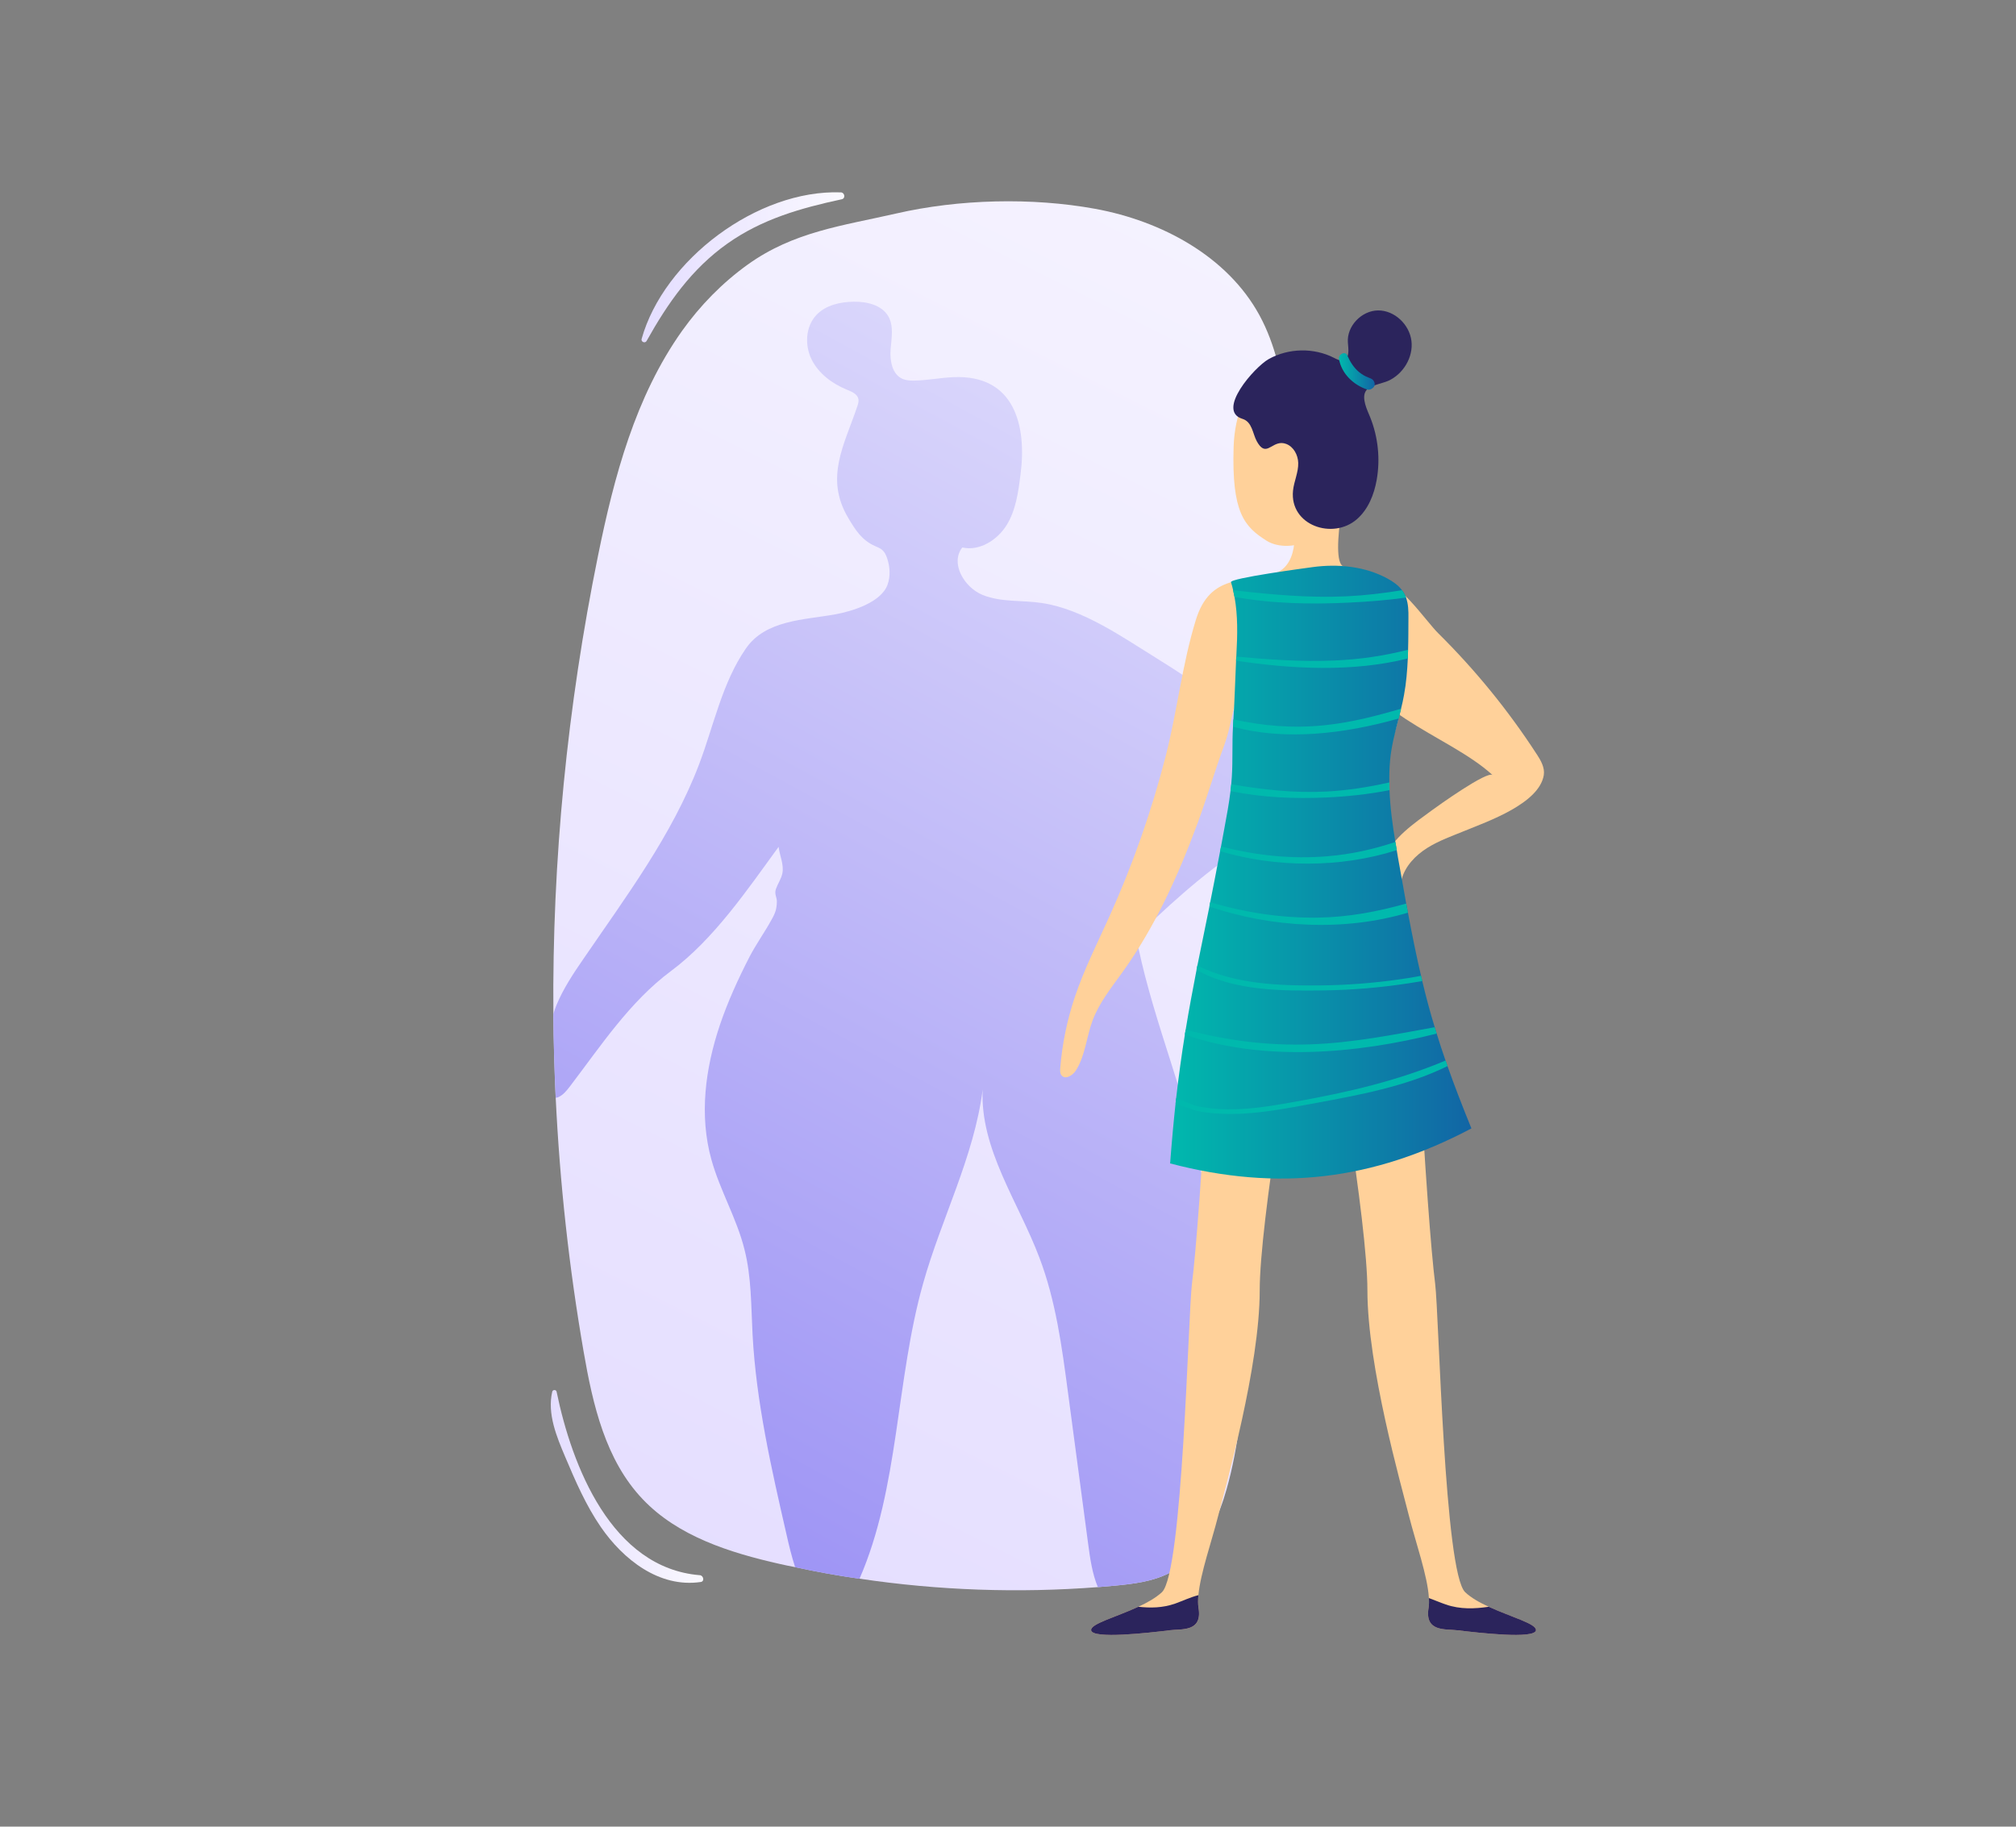 <svg width="629" height="570" viewBox="0 0 629 570" fill="none" xmlns="http://www.w3.org/2000/svg">
<rect x="0" y="0" width="629" height="570" fill="#808080" stroke="none"/>
<g clip-path="url(#clip0_361_16993)">
<path d="M403.264 220.26C403.012 225.58 402.719 230.91 402.396 236.19C402.073 242.81 401.71 249.43 401.266 256.01C397.924 311.83 393.381 367.55 388.848 423.3C387.687 437.22 386.526 451.25 382.71 464.7C380.459 472.72 376.794 480.89 370.838 486.57C368.991 488.3 366.921 489.81 364.589 490.99C359.471 493.54 353.656 494.26 347.962 494.8C346.145 494.98 344.368 495.12 342.551 495.27C317.787 497.18 292.771 496.31 268.189 492.64C261.435 491.7 254.752 490.48 248.109 489.04C246.474 488.75 244.879 488.39 243.243 488.03C227.626 484.51 211.544 479.4 200.58 467.89C188.92 455.7 184.963 438.36 182.096 421.81C177.553 395.59 174.655 369.12 173.383 342.57C172.98 333.87 172.727 325.13 172.656 316.42C172.253 268.44 177.018 220.38 186.598 173.34C191.605 148.74 198.218 123.78 212.816 103.24C218.449 95.33 225.384 88.24 233.299 82.56C247.645 72.27 262.929 70.44 279.596 66.63C299.171 62.13 321.936 61.56 341.693 65.16C362.459 68.97 382.942 79.98 392.967 98.39C397.904 107.49 400.044 117.78 401.498 127.99C405.859 158.49 404.799 189.46 403.274 220.25L403.264 220.26Z" fill="url(#paint0_linear_361_16993)"/>
<path d="M406.929 246.13C406.818 250.16 404.456 253.36 401.266 256.02C398.722 258.14 395.643 259.94 392.766 261.52C379.945 268.71 367.315 280.01 356.675 290.19C356.13 290.73 355.544 291.27 355.221 291.99C354.716 293.14 354.928 294.51 355.181 295.73C360.339 320.12 370.505 343.06 375.19 367.74C382.67 407.02 381.146 447.91 370.828 486.58C368.981 488.31 366.911 489.82 364.579 491C359.461 493.55 353.646 494.27 347.952 494.81C346.135 494.99 344.358 495.13 342.541 495.28C340.765 491.04 340.108 486.25 339.493 481.65C337.383 465.93 335.283 450.21 333.213 434.53C331.325 420.25 329.397 405.86 324.279 392.41C317.707 375 305.764 358.6 306.592 340.04C303.906 361.01 293.7 380.22 287.996 400.58C279.466 430.87 280.556 464.28 268.169 492.66C261.415 491.72 254.732 490.5 248.089 489.06C246.999 485.71 246.161 482.26 245.404 478.88C240.679 458.27 235.924 437.52 234.804 416.44C234.329 407.52 234.481 398.46 232.26 389.82C229.867 380.22 224.638 371.48 221.983 361.94C218.096 348.02 220.055 333.42 224.597 319.89C227.071 312.55 230.301 305.5 233.825 298.63C235.894 294.64 238.549 290.97 240.72 287.01C241.992 284.78 242.315 283.59 242.385 281.44C242.456 280.04 241.517 279.07 242.093 277.41C242.678 275.76 243.728 274.28 244.092 272.59C244.677 269.82 243.254 267.05 242.931 264.25C233.158 277.67 222.71 293.1 209.343 303.02C196.452 312.62 187.487 326.33 177.755 339.1C176.776 340.36 175.756 341.65 174.272 342.34C173.979 342.45 173.687 342.56 173.364 342.59C172.96 333.89 172.707 325.15 172.637 316.44C172.929 315.43 173.293 314.46 173.687 313.49C175.797 308.45 178.845 303.85 181.965 299.32C195.291 279.83 209.707 260.62 218.096 238.57C222.669 226.56 225.284 213.1 232.734 202.35C238.903 193.43 250.886 193.47 260.658 191.7C265.958 190.74 274.953 187.96 276.922 182.45C277.881 179.78 277.679 176.78 276.75 174.1C276.437 173.19 276.013 172.28 275.296 171.64C274.63 171.05 273.762 170.74 272.954 170.37C268.835 168.52 266.897 165.38 264.696 161.69C257.155 149.08 263.485 138.77 267.523 126.68C267.765 125.96 267.977 125.2 267.816 124.47C267.482 122.94 265.756 122.23 264.292 121.63C259.669 119.75 255.388 116.57 253.198 112.12C251.017 107.66 251.33 101.84 254.772 98.24C257.66 95.22 262.122 94.21 266.321 94.15C270.43 94.09 275.084 95.15 277.144 98.68C278.92 101.74 278.143 105.54 277.871 109.06C277.598 112.58 278.355 116.83 281.616 118.24C282.726 118.72 283.978 118.78 285.2 118.77C289.329 118.71 293.407 117.86 297.526 117.69C316.516 116.89 320.433 132.76 318.393 148.18C317.707 153.61 316.94 159.22 314.072 163.86C311.165 168.54 305.613 172.06 300.242 170.84C296.396 175.73 300.787 183.29 306.592 185.66C312.366 188 318.938 187.24 325.107 188.18C337.928 190.12 350.163 198.79 360.905 205.44C373.827 213.43 386.173 222.31 397.874 232.02C399.398 233.28 400.993 234.68 402.376 236.19C405.031 239.07 407.02 242.34 406.919 246.12L406.929 246.13Z" fill="url(#paint1_linear_361_16993)"/>
<path d="M412.331 114.51C413.421 115.23 428.059 123.35 423.466 146.36C418.872 169.37 402.155 173.14 395.169 168.73C388.183 164.32 384.276 159.94 384.891 139.5C385.517 119.06 399.681 106.14 412.341 114.52L412.331 114.51Z" fill="#FFD19A"/>
<path d="M403.355 161.04C403.517 162.24 406.414 176.21 397.43 179.05C388.445 181.88 377.612 178.85 373.12 193.41C368.799 207.43 367.325 221.8 363.721 235.86C359.33 253.02 353.444 269.8 346.155 285.95C342.4 294.27 338.261 302.46 335.353 311.11C332.951 318.27 331.416 325.72 330.8 333.25C330.73 334.07 330.699 334.98 331.234 335.6C332.426 337.01 334.727 335.57 335.707 334.01C338.624 329.36 338.977 323.61 340.875 318.48C342.965 312.84 346.862 308.07 350.365 303.17C360.44 289.07 367.608 273.2 373.594 257.04C376.603 248.9 379.006 240.55 382.014 232.42C384.013 227.01 384.538 220.98 386.597 215.66C386.597 215.66 382.509 226.18 387.001 233.46C391.493 240.74 387.617 271.12 383.478 282.7C383.478 282.7 413.834 291.55 435.883 282.7C435.883 282.7 427.796 248.49 432.097 237.51C441.122 214.45 438.75 198.64 437.932 190.14C437.114 181.64 432.339 180.83 419.266 176.81C414.198 175.25 421.638 142.94 421.638 142.94C421.638 142.94 401.7 148.89 403.335 161.03L403.355 161.04Z" fill="#FFD19A"/>
<path d="M393.048 139.09C395.612 142.11 397.369 137.04 401.296 138.53C403.618 139.41 404.971 141.97 405.051 144.43C405.142 147.38 403.729 150.18 403.426 153.11C402.326 163.95 415.874 168.59 423.395 161.99C426.898 158.91 428.725 154.33 429.533 149.75C430.683 143.23 429.977 136.39 427.514 130.23C426.645 128.07 424.606 124.11 426.242 121.87C427.453 120.22 431.299 119.66 433.096 118.86C437.78 116.77 441.001 111.51 440.375 106.38C439.749 101.25 435.085 96.82 429.957 96.87C424.828 96.92 420.134 101.77 420.548 106.92C420.709 108.96 421.153 111.74 419.235 112.39C418.236 112.73 417.186 112.16 416.247 111.68C409.927 108.44 402.013 108.59 395.814 112.07C391.443 114.52 379.369 128.16 387.637 130.7C390.726 131.65 390.817 135.33 392.129 137.71C392.442 138.28 392.745 138.73 393.038 139.07L393.048 139.09Z" fill="#2B245C"/>
<path d="M409.856 293.02C409.21 295.57 408.574 298.03 408.029 300.24C403.84 317.23 393.038 381.73 393.038 402.62C393.038 426.49 382.518 463.3 380.075 473.03C378.066 480.98 374.523 490.99 373.907 497.79C373.776 499.29 373.776 500.64 373.957 501.76C375.219 509.33 368.708 508.28 364.952 508.74C358.421 509.53 340.855 511.57 340.441 508.74C340.158 506.73 348.184 504.64 355.18 501.4C357.987 500.1 360.632 498.6 362.509 496.87C369.041 490.81 370.686 410.31 371.898 400.58C373.13 390.87 375.159 364.56 377.218 325.74C379.247 286.89 387.637 271.12 387.637 271.12C400.003 264.39 406.636 264.11 409.856 267.32C414.409 271.8 412.269 283.13 409.856 293.01V293.02Z" fill="#FFD19A"/>
<path d="M479.232 508.74C478.818 511.57 461.384 509.53 454.721 508.74C450.965 508.28 444.464 509.33 445.716 501.76C445.867 500.87 445.897 499.82 445.817 498.68C445.453 491.9 441.698 481.33 439.598 473.03C437.155 463.3 426.636 426.49 426.636 402.62C426.636 381.73 415.864 317.23 411.644 300.24C411.109 298.02 410.463 295.57 409.847 293.02C407.434 283.11 405.294 271.81 409.847 267.33C413.057 264.12 419.7 264.4 432.037 271.13C432.037 271.13 440.416 286.9 442.455 325.75C444.514 364.57 446.544 390.89 447.775 400.59C448.987 410.32 450.632 490.82 457.164 496.88C459.042 498.64 461.687 500.12 464.523 501.41C471.519 504.65 479.515 506.73 479.232 508.75V508.74Z" fill="#FFD19A"/>
<path d="M479.434 235.29C480.736 237.29 482.048 239.55 481.665 241.9C480.191 250.78 464.149 256.33 457.133 259.21C453.115 260.86 448.976 262.3 445.311 264.6C441.647 266.91 438.426 270.25 437.306 274.41C436.72 276.59 435.105 283.33 431.289 280.18C428.927 278.23 431.198 270.2 432.046 267.86C434.358 261.5 441.435 256.78 446.715 252.89C448.542 251.55 464.089 240.4 465.704 241.88C451.419 228.77 422.758 222.39 420.77 199.84C420.224 193.68 422.163 181.01 429.704 180.85C436.246 180.71 444.605 193.53 448.804 197.68C460.323 209.09 470.62 221.72 479.424 235.3L479.434 235.29Z" fill="#FFD19A"/>
<path d="M428.877 119.53C428.554 118.35 427.857 118.17 426.807 117.75C425.818 117.36 424.859 116.79 424.041 116.11C422.386 114.74 421.225 112.9 420.387 110.95C419.71 109.37 417.52 110.58 417.772 112.04C418.59 116.6 422.214 120.06 426.515 121.54C427.151 121.76 427.847 121.49 428.322 121.07C428.382 121.02 428.443 120.96 428.493 120.91C428.867 120.57 428.988 120 428.867 119.53H428.877Z" fill="url(#paint2_linear_361_16993)"/>
<path d="M459.102 352.12C428.392 368.37 398.742 371.89 365.084 363.05C365.599 356.22 366.164 350.06 366.78 344.35C366.83 343.81 366.911 343.25 366.962 342.72C367.79 335.49 368.688 329.02 369.687 322.83C369.768 322.32 369.839 321.81 369.94 321.3C370.97 314.96 372.131 308.87 373.332 302.63C373.433 302.2 373.514 301.76 373.584 301.33C374.765 295.5 375.997 289.48 377.34 282.89C377.42 282.46 377.491 282 377.592 281.54C378.571 276.62 379.601 271.35 380.681 265.62C380.782 265.14 380.883 264.65 380.964 264.14C381.327 262.31 381.661 260.4 382.014 258.46C382.731 254.61 383.458 250.74 383.922 246.84C384.003 246.13 384.073 245.44 384.154 244.73C384.235 243.97 384.285 243.18 384.336 242.39C384.669 237.19 384.386 231.95 384.699 226.75C384.73 226.47 384.73 226.19 384.75 225.91C384.78 225.43 384.8 224.97 384.83 224.48C385.214 218.39 385.376 212.28 385.658 206.16C385.689 205.73 385.709 205.32 385.739 204.89C385.739 204.64 385.739 204.36 385.769 204.1C386.102 198.16 386.234 192.13 385.174 186.27C385.042 185.58 384.891 184.87 384.74 184.18C384.558 183.34 384.326 182.52 384.073 181.68C383.69 180.43 407.474 177.25 409.534 176.97C417.378 175.9 425.888 176.69 432.935 180.56C434.631 181.48 436.307 182.65 437.437 184.18C437.69 184.49 437.902 184.82 438.104 185.18C438.336 185.59 438.538 186.04 438.689 186.48C439.406 188.47 439.466 190.68 439.436 192.82C439.406 196.13 439.436 199.45 439.325 202.76C439.295 203.65 439.275 204.57 439.244 205.49C439.063 209.29 438.76 213.09 438.063 216.86C437.811 218.29 437.488 219.73 437.134 221.16C436.902 222.18 436.65 223.2 436.387 224.22C435.257 228.55 434.096 232.9 433.712 237.28C433.51 239.57 433.429 241.87 433.48 244.16C433.48 244.98 433.48 245.79 433.53 246.58C433.732 251.98 434.479 257.38 435.358 262.76C435.489 263.6 435.64 264.47 435.792 265.31C436.044 266.84 436.297 268.39 436.589 269.92C437.357 274.22 438.063 278.25 438.75 281.99C438.931 282.96 439.113 283.9 439.285 284.82C440.678 292.18 441.98 298.58 443.373 304.51C443.505 305.07 443.626 305.63 443.757 306.17C444.938 311.14 446.2 315.85 447.644 320.56C447.846 321.22 448.027 321.88 448.259 322.55C449.107 325.3 450.006 328.1 451.016 330.96C451.217 331.55 451.429 332.11 451.631 332.69C453.711 338.6 456.154 344.91 459.092 352.15L459.102 352.12Z" fill="url(#paint3_linear_361_16993)"/>
<path d="M218.338 491.55C190.767 489.28 178.421 457.45 173.656 434.27C173.514 433.6 172.454 433.62 172.303 434.27C170.688 441.2 173.686 448.34 176.351 454.65C179.531 462.17 182.832 469.8 187.486 476.55C194.402 486.58 205.638 495.58 218.63 493.67C219.933 493.48 219.479 491.63 218.338 491.54V491.55Z" fill="url(#paint4_linear_361_16993)"/>
<path d="M262.345 60.03C236.329 59.09 207.083 81.07 200.188 105.77C199.936 106.67 201.258 107.25 201.733 106.41C208.335 94.61 215.725 83.96 226.971 76C237.783 68.34 249.847 64.94 262.638 62.18C263.89 61.91 263.556 60.07 262.345 60.03Z" fill="url(#paint5_linear_361_16993)"/>
<path d="M364.952 508.74C358.421 509.53 340.855 511.57 340.441 508.74C340.158 506.73 348.184 504.64 355.18 501.4C358.936 501.81 362.711 501.78 366.598 500.43C369.041 499.56 371.403 498.42 373.897 497.78C373.766 499.28 373.766 500.63 373.947 501.75C375.209 509.32 368.698 508.27 364.942 508.73L364.952 508.74Z" fill="#2B245C"/>
<path d="M479.233 508.74C478.819 511.57 461.384 509.53 454.721 508.74C450.966 508.28 444.464 509.33 445.716 501.76C445.868 500.87 445.898 499.82 445.817 498.68C447.594 499.32 449.31 500.08 451.087 500.69C455.66 502.27 460.142 502.04 464.514 501.4C471.51 504.64 479.505 506.72 479.223 508.74H479.233Z" fill="#2B245C"/>
<path d="M451.643 332.67C438.761 339.04 423.87 341.74 409.979 344.31C401.519 345.86 392.928 347.57 384.287 347.62C380.582 347.65 376.856 347.37 373.232 346.6C372.101 346.37 369.376 345.2 366.781 344.36C366.832 343.82 366.912 343.26 366.963 342.73C369.457 343.55 372.031 344.87 373.626 345.2C383.681 347.29 394.15 345.61 404.104 343.8C420.438 340.87 435.965 337.3 451.037 330.94C451.239 331.53 451.451 332.09 451.653 332.67H451.643Z" fill="#00B9AD"/>
<path d="M448.27 322.53C423.405 328.85 393.876 331.39 369.678 322.84C369.758 322.33 369.829 321.82 369.93 321.31C382.63 324.7 395.411 326.35 408.757 325.9C422.002 325.44 434.752 322.89 447.644 320.55C447.846 321.21 448.028 321.87 448.26 322.54L448.27 322.53Z" fill="#00B9AD"/>
<path d="M443.767 306.15C442.354 306.4 440.91 306.63 439.497 306.84C430.754 308.19 421.911 308.93 413.087 309.06C400.256 309.24 384.881 309.29 373.332 302.64C373.433 302.21 373.514 301.77 373.584 301.34C385.335 307.1 398.782 307.63 411.876 307.5C420.185 307.42 428.493 306.79 436.69 305.61C438.952 305.28 441.193 304.95 443.373 304.49C443.505 305.05 443.626 305.61 443.757 306.15H443.767Z" fill="#00B9AD"/>
<path d="M439.295 284.8C419.468 290.74 396.733 289.49 377.34 282.89C377.421 282.46 377.491 282 377.592 281.54C388.495 284.8 399.782 286.51 411.2 286.35C420.841 286.2 429.815 284.46 438.74 281.97C438.921 282.94 439.103 283.88 439.275 284.8H439.295Z" fill="#00B9AD"/>
<path d="M435.802 265.29C418.185 270.92 398.076 270.79 380.691 265.62C380.792 265.14 380.893 264.65 380.974 264.14C391.776 266.94 402.881 268.14 414.127 267.2C421.588 266.59 428.584 265.01 435.368 262.74C435.499 263.58 435.65 264.45 435.802 265.29Z" fill="#00B9AD"/>
<path d="M433.54 246.57C426.928 247.87 420.214 248.58 413.713 248.86C404.092 249.29 393.754 248.91 383.932 246.85C384.012 246.14 384.083 245.45 384.164 244.74C393.886 246.4 403.577 247.52 413.713 247.01C420.558 246.65 427.059 245.61 433.49 244.16C433.49 244.98 433.49 245.79 433.54 246.58V246.57Z" fill="#00B9AD"/>
<path d="M437.134 221.15C436.902 222.17 436.65 223.19 436.387 224.21C419.569 229.02 400.721 231.22 384.699 226.76C384.73 226.48 384.73 226.2 384.75 225.92C384.78 225.44 384.8 224.98 384.83 224.49C394.088 226.53 403.345 227.34 413.219 226.32C421.497 225.48 429.341 223.44 437.134 221.15Z" fill="#00B9AD"/>
<path d="M439.325 202.75C439.295 203.64 439.275 204.56 439.245 205.48C422.062 209.79 403.033 208.79 385.648 206.17C385.679 205.74 385.699 205.33 385.729 204.9C395.966 205.84 406.223 206.56 416.54 206.1C424.435 205.77 431.946 204.62 439.325 202.76V202.75Z" fill="#00B9AD"/>
<path d="M438.68 186.48C432.815 187.3 426.949 187.75 421.215 188.03C409.383 188.64 396.966 188.41 385.165 186.27C385.033 185.58 384.882 184.87 384.73 184.18C396.481 185.53 408.081 186.63 420.014 186.09C425.93 185.81 431.684 185.12 437.428 184.18C437.681 184.49 437.893 184.82 438.094 185.18C438.327 185.59 438.529 186.04 438.68 186.48Z" fill="#00B9AD"/>
</g>
<defs>
<linearGradient id="paint0_linear_361_16993" x1="183.711" y1="508.15" x2="466.821" y2="-58.64" gradientUnits="userSpaceOnUse">
<stop stop-color="#E4DDFF"/>
<stop offset="1" stop-color="#FAF9FF"/>
</linearGradient>
<linearGradient id="paint1_linear_361_16993" x1="197.118" y1="500.98" x2="501.99" y2="-60.05" gradientUnits="userSpaceOnUse">
<stop stop-color="#998FF4"/>
<stop offset="0.98" stop-color="white"/>
</linearGradient>
<linearGradient id="paint2_linear_361_16993" x1="417.752" y1="115.92" x2="428.927" y2="115.92" gradientUnits="userSpaceOnUse">
<stop stop-color="#00B9AD"/>
<stop offset="1" stop-color="#1265A5"/>
</linearGradient>
<linearGradient id="paint3_linear_361_16993" x1="365.084" y1="272.16" x2="459.102" y2="272.16" gradientUnits="userSpaceOnUse">
<stop stop-color="#00B9AD"/>
<stop offset="1" stop-color="#1265A5"/>
</linearGradient>
<linearGradient id="paint4_linear_361_16993" x1="171.849" y1="463.85" x2="219.418" y2="463.85" gradientUnits="userSpaceOnUse">
<stop stop-color="#E4DDFF"/>
<stop offset="1" stop-color="#FAF9FF"/>
</linearGradient>
<linearGradient id="paint5_linear_361_16993" x1="200.158" y1="83.41" x2="263.425" y2="83.41" gradientUnits="userSpaceOnUse">
<stop stop-color="#E4DDFF"/>
<stop offset="1" stop-color="#FAF9FF"/>
</linearGradient>
<clipPath id="clip0_361_16993">
<rect width="309.877" height="450.19" fill="white" transform="translate(171.85 60)"/>
</clipPath>
</defs>
</svg>
